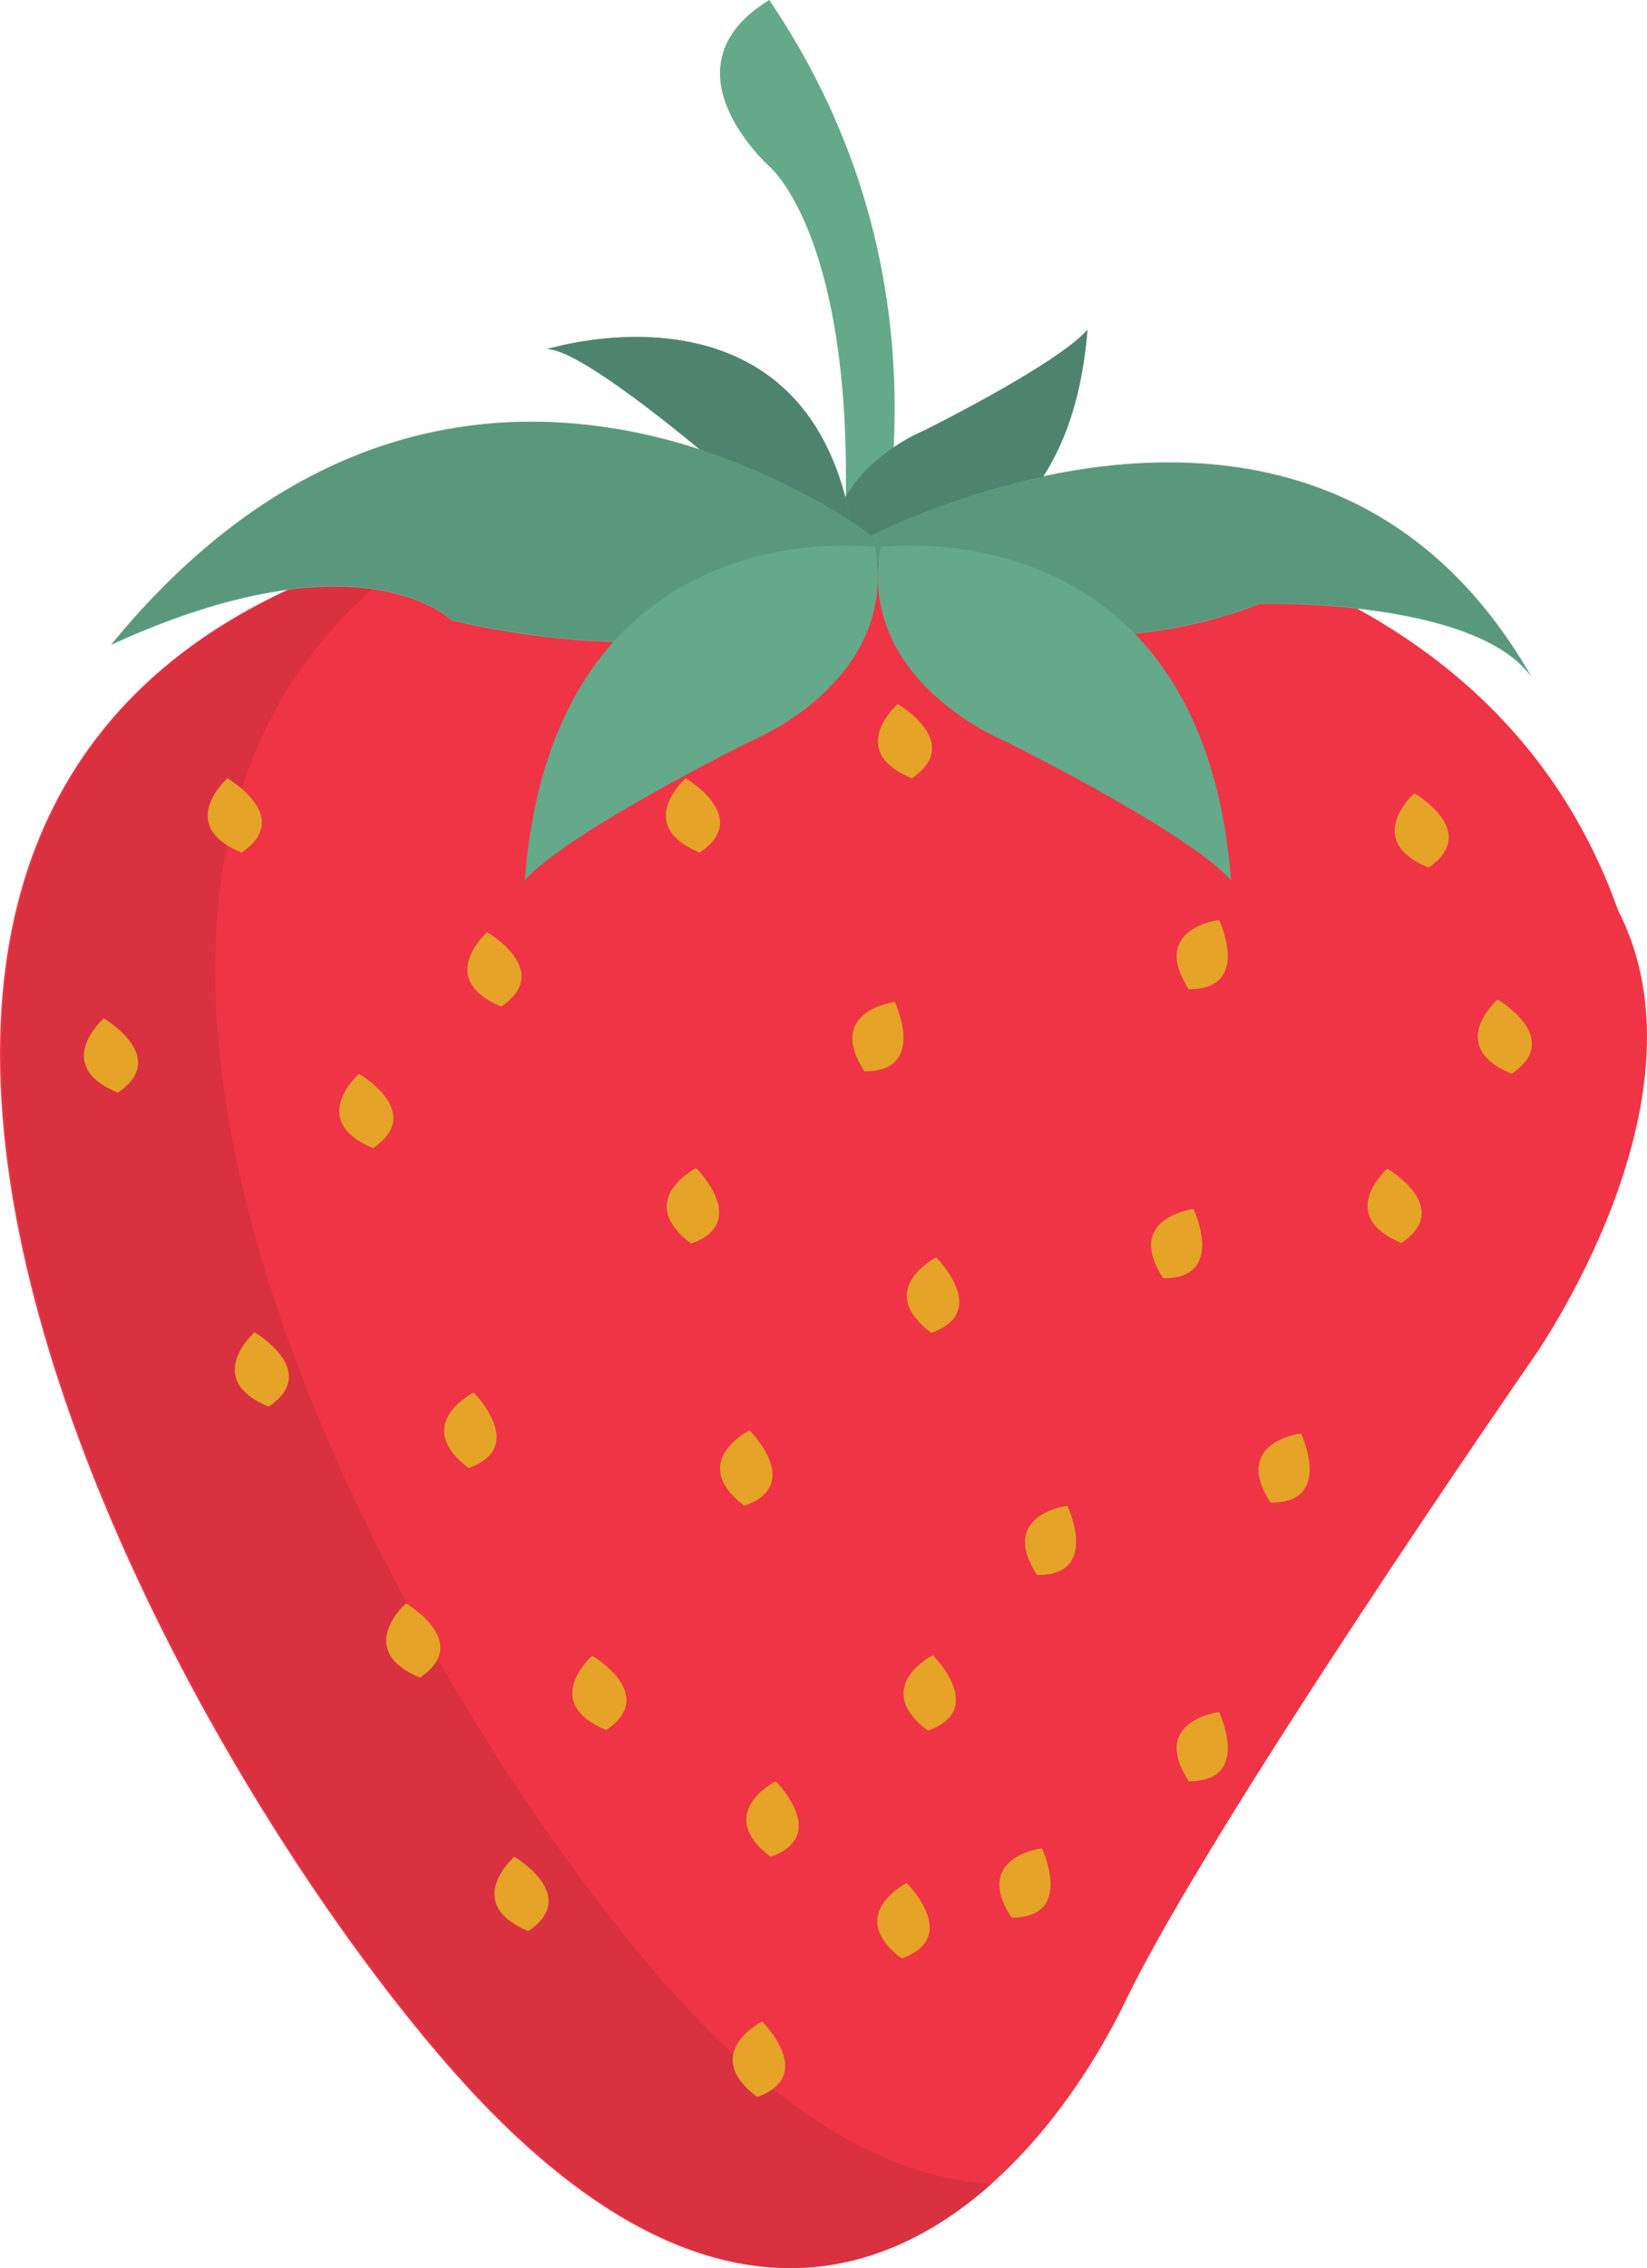 <?xml version="1.0" encoding="UTF-8"?><svg xmlns="http://www.w3.org/2000/svg" height="472.15pt" version="1.1" viewBox="0 0 343.11 472.15" width="343.11pt">
 <g id="surface1">
  <g id="change1_1"><path d="m171.55 153.78s39.95-78.167-11.3-153.78c-23.07 14.102 0 34.605 0 34.605s26.46 21.786 11.3 119.18" fill="#64a98a"/></g>
  <g id="change2_1"><path d="m169.21 104.94s133.28-12.811 167.88 84.58c20.5 39.73-17.95 93.55-17.95 93.55s-66.62 96.11-84.57 133.27c-17.94 37.17-67.92 96.12-139.68 15.38-71.761-80.73-203.76-331.9 74.32-326.78" fill="#ef3445"/></g>
  <g id="change3_1"><path d="m171.96 471.64c13.29-1.82 24.88-8.4 34.59-17.05 0.1 0 0.2 0.01 0.3 0.02-9.8 8.69-21.48 15.29-34.89 17.03" fill="#e8e8e7"/></g>
  <g id="change4_1"><path d="m164.91 472.1c-19.95 0-43.33-10.82-69.648-40.42-59.45-66.89-160.24-250.73-34.973-308.94 3.41-0.44 6.535-0.63 9.375-0.63 2.941 0 5.59 0.21 7.957 0.54-81.383 71.16 7.652 230.38 62.069 291.6 25.1 28.23 47.53 39.37 66.86 40.34-9.71 8.65-21.3 15.23-34.59 17.05-2.3 0.31-4.65 0.46-7.05 0.46" fill="#d93140"/></g>
  <g id="change1_2"><path d="m173.56 119.02s48.54 6.66 52.98-50.36c-6.54 7.391-34.33 21.113-34.33 21.113s-22.39 9.02-18.65 29.247" fill="#64a98a"/></g>
  <g id="change1_3"><path d="m113.89 72.707s58.71-18.519 64.47 43.913c-7.48 7.01-28.8-19.89-28.8-19.89s-28.48-24.488-35.67-24.023" fill="#64a98a"/></g>
  <g id="change5_1"><path d="m178.14 119.26h-0.6c1.25-1.26 2.42-2.62 3.5-4.09 1.44 1.28 2.91 2.48 4.39 3.6-2.82 0.38-5.32 0.49-7.29 0.49" fill="#4e846f"/></g>
  <g id="change5_2"><path d="m181.57 111.24c-0.96-0.69-2.44-1.72-4.38-2.97-0.31-1.66-0.68-3.26-1.08-4.79 5.36-9.382 16.1-13.707 16.1-13.707s27.79-13.722 34.33-21.113c-1.04 13.25-4.45 23.063-9.08 30.317-16.78 3.563-30.19 9.503-35.89 12.263" fill="#4e846f"/></g>
  <g id="change5_3"><path d="m177.19 108.27c-6.29-4.05-17.45-10.375-31.71-14.958-8.04-6.636-25.65-20.613-31.38-20.613-0.07 0-0.14 0.004-0.21 0.008 0 0 8.15-2.566 18.66-2.566 16.38 0 38.53 6.23 44.64 38.129" fill="#4e846f"/></g>
  <g id="change1_4"><path d="m178.61 112.91s94.8-52.125 140.53 28.18c-11.69-16.64-56.8-15.38-56.8-15.38s-48.7 21.39-83.73-12.8" fill="#64a98a"/></g>
  <g id="change1_5"><path d="m182.89 112.38s-86.288-67.825-159.76 21.88c52.112-23.92 70.905-5.13 70.905-5.13s68.265 17.76 88.855-16.75" fill="#64a98a"/></g>
  <g id="change3_2"><path d="m319.14 140.93c-0.14-0.19-0.28-0.38-0.43-0.57-19.88-34.36-48.84-44.083-75.28-44.083-9.16 0-18.02 1.168-26.09 2.887 0.04-0.062 0.08-0.125 0.12-0.187 8.04-1.704 16.85-2.86 25.97-2.86 26.63 0 55.81 9.863 75.71 44.813" fill="#e8e8e7"/></g>
  <g id="change6_1"><path d="m181.71 111.34c-0.05-0.03-0.09-0.06-0.14-0.1 5.7-2.76 19.11-8.7 35.89-12.263-0.04 0.062-0.08 0.125-0.12 0.187-16.6 3.536-29.88 9.386-35.63 12.176" fill="#467563"/></g>
  <g id="change7_1"><path d="m318.71 140.36c-10.66-13.9-45.17-14.83-54.2-14.83-1.39 0-2.17 0.02-2.17 0.02s-15.04 6.61-34.42 6.61c-14.67 0-31.81-3.79-46.81-17.09 0.62-0.86 1.22-1.75 1.78-2.69 0 0-0.03-0.02-0.07-0.05 0.02-0.04 0.05-0.08 0.07-0.11 0 0-0.41-0.32-1.18-0.88 5.75-2.79 19.03-8.64 35.63-12.176 8.07-1.719 16.93-2.887 26.09-2.887 26.44 0 55.4 9.723 75.28 44.083" fill="#59987d"/></g>
  <g id="change7_2"><path d="m181.11 115.07c-0.02-0.02-0.05-0.04-0.07-0.06 0.63-0.86 1.22-1.75 1.78-2.68 0.04 0.03 0.07 0.05 0.07 0.05-0.56 0.94-1.16 1.83-1.78 2.69" fill="#59987d"/></g>
  <g id="change3_3"><path d="m23.129 134.1c29.246-35.713 60.519-46.455 87.581-46.455 12.74 0 24.55 2.382 34.77 5.667 0.11 0.09 0.22 0.176 0.32 0.266-10.29-3.34-22.22-5.773-35.09-5.773-26.995 0-58.187 10.695-87.37 46.195-0.07 0.03-0.141 0.07-0.211 0.1" fill="#e8e8e7"/></g>
  <g id="change6_2"><path d="m177.23 108.45c-6.24-4.01-17.3-10.294-31.43-14.872-0.1-0.09-0.21-0.176-0.32-0.266 14.26 4.583 25.42 10.908 31.71 14.958 0.01 0.06 0.02 0.12 0.04 0.18" fill="#467563"/></g>
  <g id="change7_3"><path d="m23.34 134c29.183-35.5 60.375-46.195 87.37-46.195 12.87 0 24.8 2.433 35.09 5.773 14.13 4.578 25.19 10.862 31.43 14.872 1.92 1.24 3.39 2.26 4.34 2.96 0.68 0.48 1.1 0.8 1.25 0.92-0.56 0.93-1.15 1.82-1.78 2.68-10.77 14.69-31.13 18.53-49.45 18.53-19.99 0-37.555-4.57-37.555-4.57s-7.015-7.02-24.371-7.02c-11.004 0-26.164 2.82-46.324 12.05" fill="#59987d"/></g>
  <g id="change6_3"><path d="m181.57 111.41c-0.95-0.7-2.42-1.72-4.34-2.96-0.02-0.06-0.03-0.12-0.04-0.18 1.94 1.25 3.42 2.28 4.38 2.97 0.05 0.04 0.09 0.07 0.14 0.1-0.05 0.02-0.09 0.04-0.14 0.07" fill="#467563"/></g>
  <g id="change7_4"><path d="m182.82 112.33c-0.15-0.12-0.57-0.44-1.25-0.92 0.05-0.03 0.09-0.05 0.14-0.07 0.77 0.56 1.18 0.88 1.18 0.88-0.02 0.03-0.05 0.07-0.07 0.11" fill="#59987d"/></g>
  <g id="change1_6"><path d="m183.47 113.88s66.87-9.17 72.99 69.38c-9.01-10.18-47.3-29.08-47.3-29.08s-30.84-12.43-25.69-40.3" fill="#64a98a"/></g>
  <g id="change1_7"><path d="m182.31 113.88s-66.87-9.17-72.99 69.38c9-10.18 47.3-29.08 47.3-29.08s30.84-12.43 25.69-40.3" fill="#64a98a"/></g>
  <g id="change8_1"><path d="m47.387 162.02s-10.996 9.68 2.933 15.47c10.992-7.41-2.933-15.47-2.933-15.47" fill="#e5a327"/></g>
  <g id="change8_2"><path d="m21.609 212s-10.996 9.68 2.93 15.47c10.996-7.41-2.93-15.47-2.93-15.47" fill="#e5a327"/></g>
  <g id="change8_3"><path d="m74.789 223.53s-10.992 9.69 2.934 15.47c10.996-7.41-2.934-15.47-2.934-15.47" fill="#e5a327"/></g>
  <g id="change8_4"><path d="m101.49 194.05s-10.994 9.69 2.93 15.48c11-7.41-2.93-15.48-2.93-15.48" fill="#e5a327"/></g>
  <g id="change8_5"><path d="m142.84 162.02s-11 9.68 2.93 15.47c10.99-7.41-2.93-15.47-2.93-15.47" fill="#e5a327"/></g>
  <g id="change8_6"><path d="m187.01 146.55s-10.99 9.68 2.93 15.47c10.99-7.41-2.93-15.47-2.93-15.47" fill="#e5a327"/></g>
  <g id="change8_7"><path d="m294.65 165.13s-10.99 9.69 2.94 15.47c10.99-7.41-2.94-15.47-2.94-15.47" fill="#e5a327"/></g>
  <g id="change8_8"><path d="m311.98 208.06s-11 9.69 2.93 15.47c10.99-7.41-2.93-15.47-2.93-15.47" fill="#e5a327"/></g>
  <g id="change8_9"><path d="m289.01 243.29s-10.99 9.68 2.94 15.47c10.99-7.41-2.94-15.47-2.94-15.47" fill="#e5a327"/></g>
  <g id="change8_10"><path d="m248.63 251.66s-14.54 1.79-6.31 14.43c13.25 0.09 6.31-14.43 6.31-14.43" fill="#e5a327"/></g>
  <g id="change8_11"><path d="m222.36 313.45s-14.54 1.79-6.31 14.43c13.25 0.09 6.31-14.43 6.31-14.43" fill="#e5a327"/></g>
  <g id="change8_12"><path d="m253.96 356.38s-14.55 1.79-6.32 14.42c13.26 0.09 6.32-14.42 6.32-14.42" fill="#e5a327"/></g>
  <g id="change8_13"><path d="m217.04 384.75s-14.55 1.79-6.32 14.43c13.26 0.09 6.32-14.43 6.32-14.43" fill="#e5a327"/></g>
  <g id="change8_14"><path d="m271.02 298.38s-14.55 1.79-6.32 14.42c13.26 0.1 6.32-14.42 6.32-14.42" fill="#e5a327"/></g>
  <g id="change8_15"><path d="m253.96 191.49s-14.55 1.79-6.32 14.43c13.26 0.09 6.32-14.43 6.32-14.43" fill="#e5a327"/></g>
  <g id="change8_16"><path d="m186.4 208.58s-14.54 1.79-6.32 14.43c13.26 0.09 6.32-14.43 6.32-14.43" fill="#e5a327"/></g>
  <g id="change8_17"><path d="m195.03 261.75s-13.07 6.62-1.03 15.71c12.5-4.42 1.03-15.71 1.03-15.71" fill="#e5a327"/></g>
  <g id="change8_18"><path d="m145.02 243.16s-13.07 6.63-1.04 15.72c12.5-4.42 1.04-15.72 1.04-15.72" fill="#e5a327"/></g>
  <g id="change8_19"><path d="m156.12 297.73s-13.07 6.63-1.03 15.72c12.5-4.42 1.03-15.72 1.03-15.72" fill="#e5a327"/></g>
  <g id="change8_20"><path d="m161.59 370.8s-13.07 6.63-1.04 15.72c12.5-4.42 1.04-15.72 1.04-15.72" fill="#e5a327"/></g>
  <g id="change8_21"><path d="m194.34 344.55s-13.07 6.63-1.04 15.72c12.5-4.42 1.04-15.72 1.04-15.72" fill="#e5a327"/></g>
  <g id="change8_22"><path d="m188.88 391.97s-13.07 6.62-1.04 15.71c12.5-4.42 1.04-15.71 1.04-15.71" fill="#e5a327"/></g>
  <g id="change8_23"><path d="m158.76 420.8s-13.07 6.63-1.03 15.71c12.5-4.42 1.03-15.71 1.03-15.71" fill="#e5a327"/></g>
  <g id="change8_24"><path d="m98.652 289.88s-13.07 6.62-1.039 15.71c12.497-4.41 1.039-15.71 1.039-15.71" fill="#e5a327"/></g>
  <g id="change8_25"><path d="m53.027 277.35s-10.996 9.69 2.93 15.47c10.996-7.41-2.93-15.47-2.93-15.47" fill="#e5a327"/></g>
  <g id="change8_26"><path d="m84.57 333.76s-10.996 9.69 2.93 15.47c10.996-7.41-2.93-15.47-2.93-15.47" fill="#e5a327"/></g>
  <g id="change8_27"><path d="m123.35 344.67s-10.99 9.69 2.93 15.47c11-7.41-2.93-15.47-2.93-15.47" fill="#e5a327"/></g>
  <g id="change8_28"><path d="m107.13 386.52s-10.993 9.68 2.93 15.47c11-7.41-2.93-15.47-2.93-15.47" fill="#e5a327"/></g>
 </g>
</svg>
